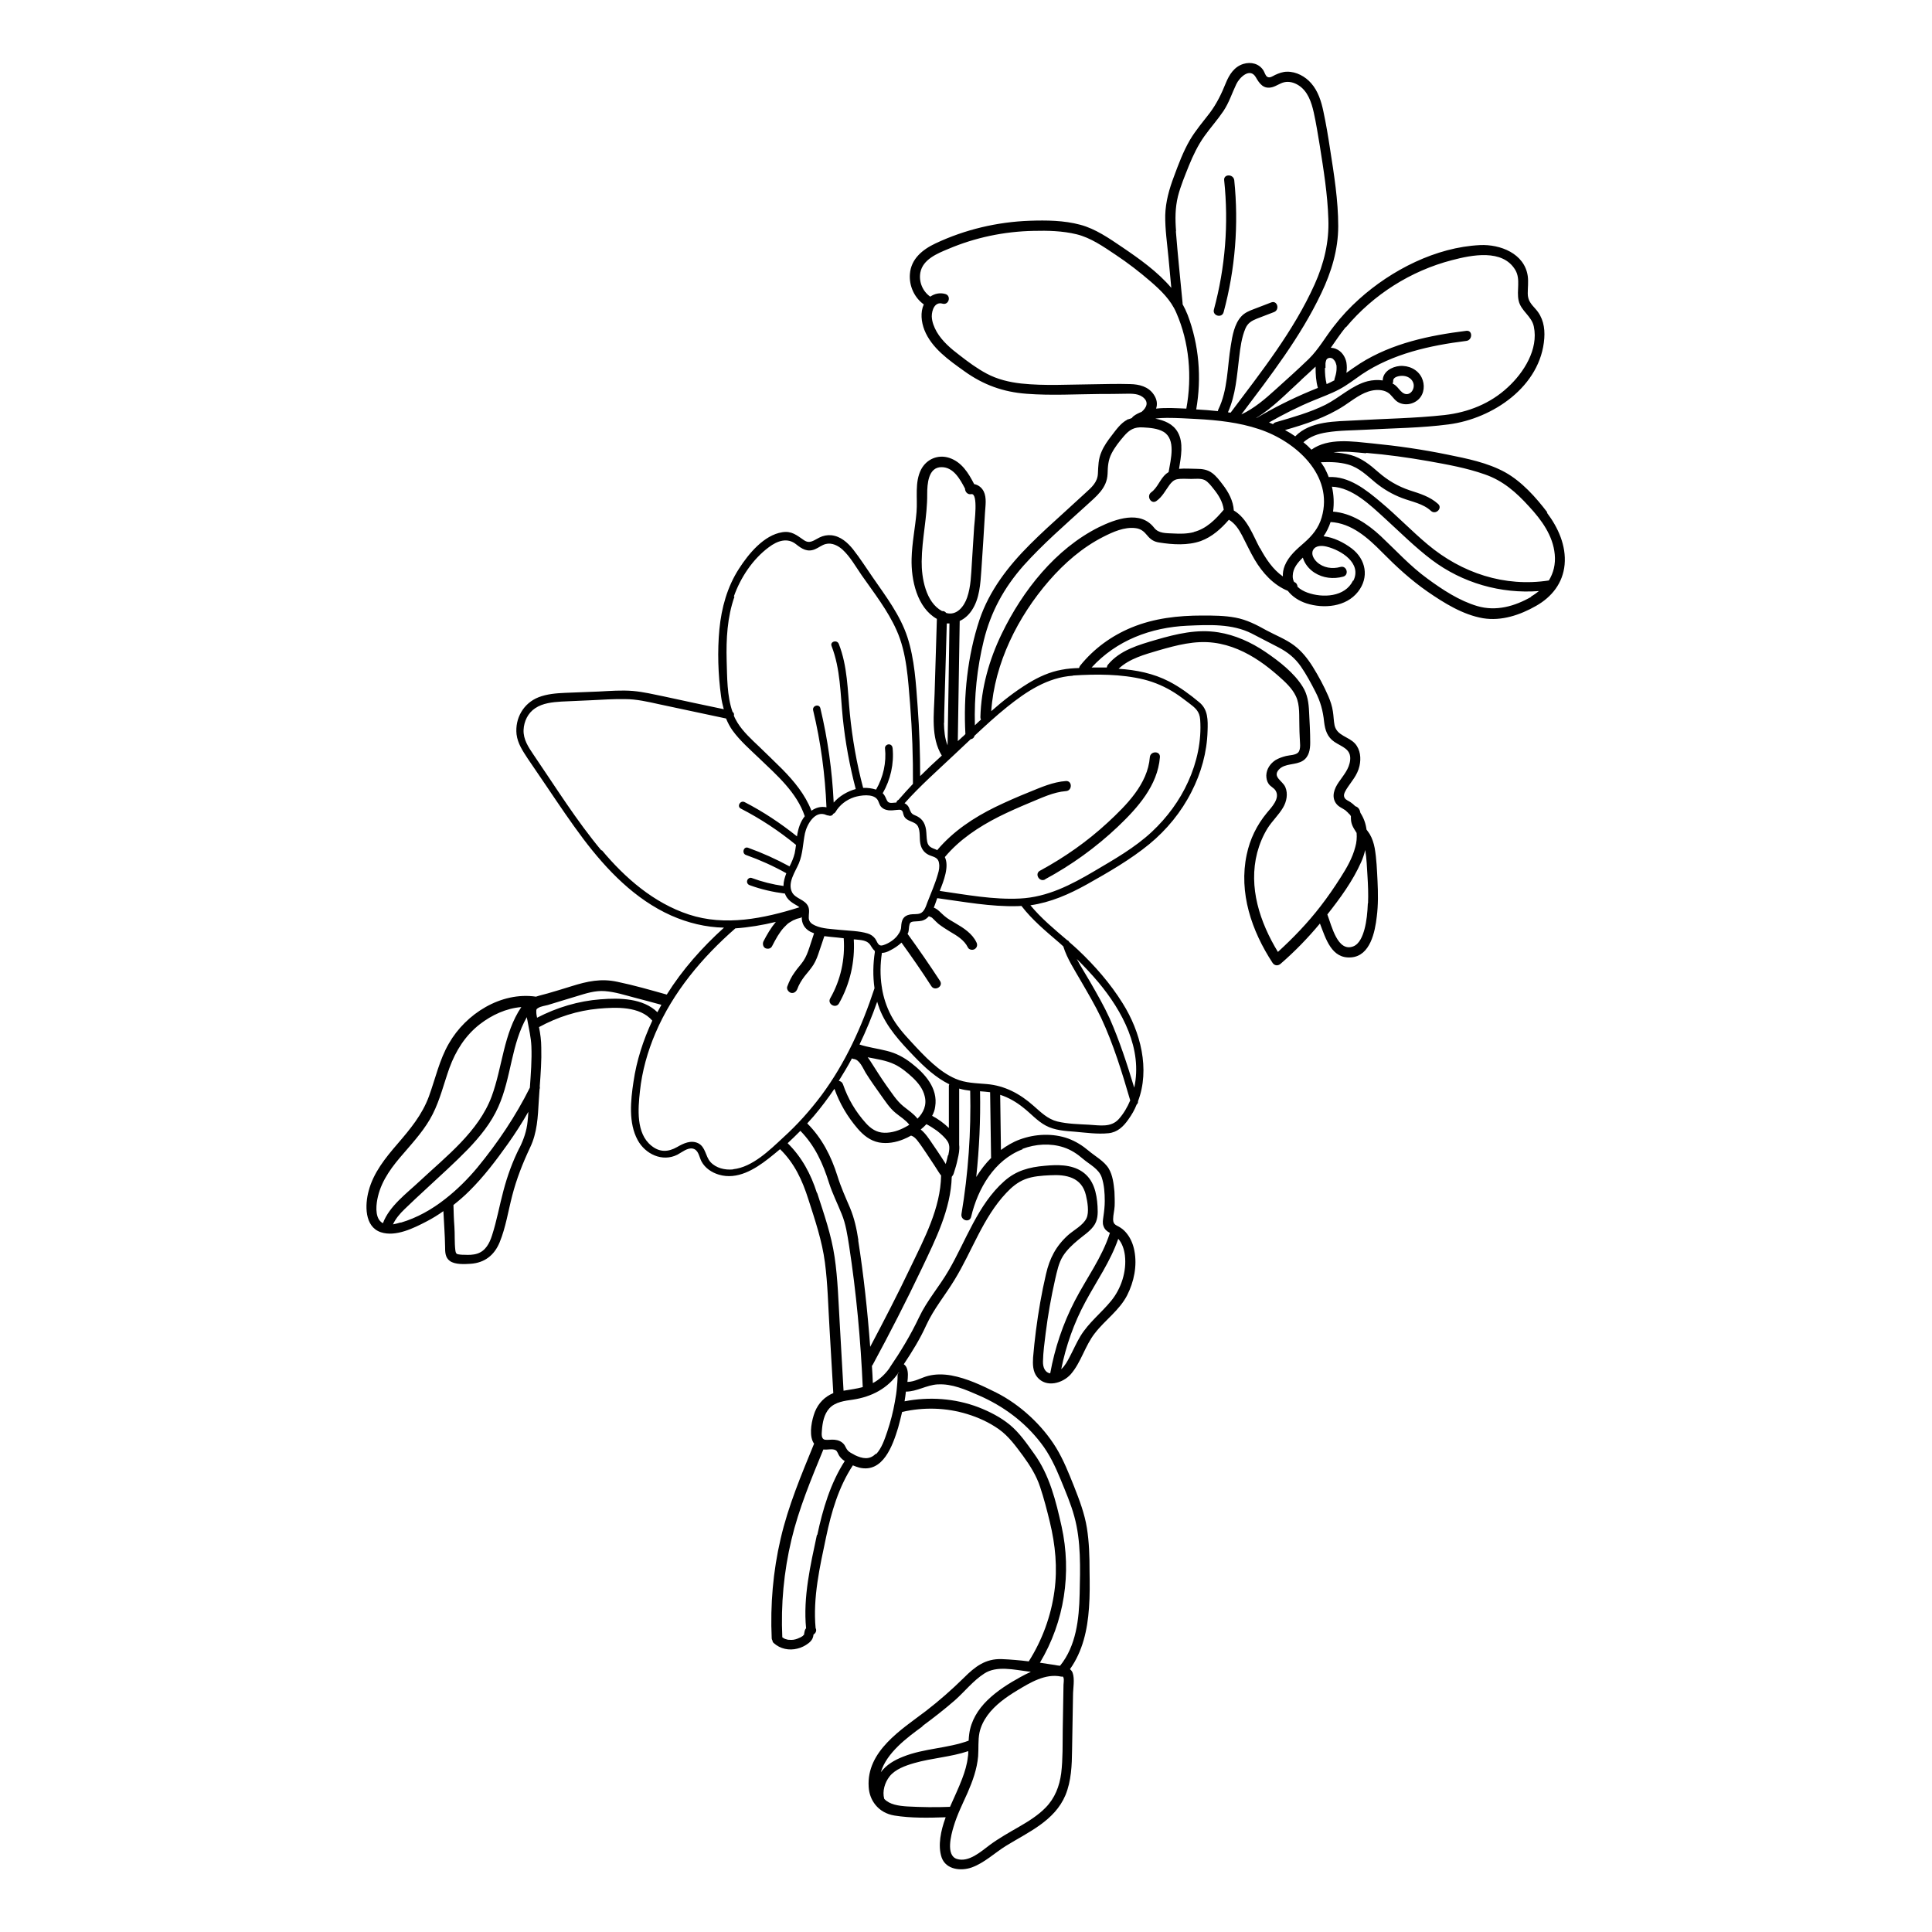 <?xml version="1.0" encoding="UTF-8"?>
<!-- Uploaded to: SVG Repo, www.svgrepo.com, Generator: SVG Repo Mixer Tools -->
<svg fill="#000000" width="800px" height="800px" version="1.1" viewBox="144 144 512 512" xmlns="http://www.w3.org/2000/svg">
 <g>
  <path d="m420.96 377.02c7.004-3.777 13.504-8.465 19.297-13.957 5.238-4.988 10.531-10.883 11.133-18.391 0.152-1.715-2.519-1.715-2.672 0-0.555 7.106-6.195 12.695-11.133 17.281-5.441 5.039-11.488 9.27-17.984 12.797-1.512 0.805-0.152 3.125 1.359 2.316z"/>
  <path d="m468.27 226.74c3.074-11.387 4.031-23.227 2.82-34.965-0.203-1.715-2.871-1.715-2.672 0 1.211 11.488 0.301 23.074-2.719 34.258-0.453 1.664 2.117 2.367 2.57 0.707z"/>
  <path d="m554.06 279.79c-3.023-3.981-6.75-8.16-11.184-10.629-4.684-2.57-10.078-3.629-15.266-4.684-6.602-1.359-13.25-2.316-19.949-2.973-5.188-0.504-11.586-1.562-16.121 1.664-0.656-0.707-1.359-1.359-2.117-1.965 1.715-1.512 3.879-2.266 6.195-2.621 3.375-0.555 6.902-0.504 10.328-0.707 7.305-0.402 14.711-0.453 21.965-1.41 11.688-1.512 24.434-10.078 25.34-22.824 0.203-2.871-0.352-5.594-2.316-7.758-1.16-1.309-2.066-2.215-2.066-4.133 0-1.562 0.203-3.074 0-4.586-0.855-5.996-7.305-8.465-12.645-8.211-11.688 0.555-23.477 6.602-32.043 14.309-2.469 2.215-4.684 4.586-6.699 7.203-2.266 2.871-4.031 6.098-6.648 8.664-2.871 2.769-5.844 5.441-8.816 8.113-2.769 2.519-5.594 4.938-8.969 6.551h-0.051c7.656-10.176 15.668-20.504 21.16-32.094 2.672-5.594 4.484-11.539 4.484-17.785 0-6.801-1.109-13.703-2.168-20.453-0.504-3.324-1.059-6.648-1.762-9.926-0.555-2.672-1.41-5.391-3.223-7.457-1.562-1.812-3.981-3.125-6.398-3.074-1.16 0-2.168 0.402-3.176 0.855-0.605 0.301-1.41 0.906-2.066 0.504-0.504-0.301-0.707-1.16-1.008-1.664-1.16-1.863-3.324-2.367-5.34-1.762-2.418 0.754-3.727 2.82-4.637 5.039-1.16 2.871-2.367 5.391-4.231 7.91-1.812 2.367-3.777 4.637-5.289 7.203-1.762 3.023-3.023 6.398-4.231 9.672-1.258 3.324-2.215 6.699-2.316 10.277-0.051 3.727 0.504 7.457 0.855 11.184l0.754 8.062c-3.629-4.281-8.465-7.707-13-10.781-3.426-2.316-7.106-4.887-11.133-5.945-4.281-1.16-8.969-1.211-13.352-1.059-8.613 0.301-17.18 2.316-24.988 5.996-3.426 1.613-6.5 4.082-6.801 8.113-0.25 3.125 1.16 6.246 3.68 8.062-0.957 2.117-0.656 4.637 0.152 6.75 1.914 4.836 6.5 8.012 10.578 10.934 5.039 3.629 10.328 5.543 16.523 5.996 6.5 0.504 13.148 0.102 19.699 0.051 2.016 0 3.981 0 5.996-0.051 1.613 0 3.578-0.203 4.988 0.805 1.812 1.309 1.16 2.82-0.203 3.981-0.754 0.301-1.512 0.656-2.168 1.16-0.203 0.152-0.301 0.301-0.402 0.453l-0.203 0.102s-0.25 0.102-0.402 0.152c-0.102 0-0.203 0.051-0.301 0.102h-0.102c-0.051 0-0.152 0-0.203 0.102-1.762 0.906-2.973 2.672-4.133 4.18-1.059 1.359-2.066 2.769-2.719 4.332-0.855 1.914-0.855 3.727-0.957 5.793-0.102 2.316-1.715 3.68-3.324 5.141-1.762 1.613-3.578 3.273-5.34 4.887-3.176 2.871-6.348 5.742-9.371 8.766-5.742 5.742-10.73 12.191-13.352 19.949-3.176 9.621-4.281 20.152-3.727 30.277-0.25 0.301-0.555 0.555-0.855 0.805-0.352 0.352-0.754 0.707-1.16 1.059l0.504-31.84c1.258-0.555 2.367-1.562 3.176-2.769 2.117-3.125 2.316-7.152 2.57-10.781 0.352-5.039 0.656-10.078 0.957-15.113 0.102-1.812 0.504-3.981-0.352-5.691-0.555-1.059-1.461-1.715-2.519-1.914-1.512-2.922-3.273-5.844-6.602-6.953-2.973-0.957-5.996 0.301-7.457 3.074-1.762 3.426-0.906 7.609-1.211 11.285-0.352 4.133-1.211 8.211-1.309 12.344-0.152 5.594 1.41 13 6.699 15.973-0.203 6.602-0.402 13.199-0.605 19.801-0.152 5.391-1.059 11.586 1.914 16.426-1.965 1.762-3.879 3.578-5.742 5.441 0-6.098-0.203-12.242-0.656-18.34-0.453-6.144-0.805-12.594-2.719-18.488-1.914-5.844-5.691-10.781-9.168-15.82-1.715-2.469-3.375-5.09-5.238-7.457-1.461-1.812-3.324-3.477-5.742-3.727-1.109-0.102-2.168 0.102-3.176 0.605-1.461 0.707-2.519 1.762-4.082 0.707-1.914-1.309-3.273-2.519-5.742-2.117-4.887 0.754-8.969 5.742-11.488 9.672-3.125 4.836-4.637 10.379-5.188 16.02-0.555 5.844-0.352 12.043 0.453 17.887 0.152 1.109 0.402 2.215 0.707 3.324-5.289-1.109-10.531-2.215-15.82-3.375-2.719-0.555-5.441-1.211-8.262-1.461-3.023-0.25-6.047 0-9.07 0.152-2.973 0.102-5.945 0.25-8.969 0.352-2.316 0.102-4.734 0.301-6.953 1.16-3.981 1.562-6.297 5.543-5.844 9.824 0.301 2.469 1.664 4.434 2.973 6.449 1.715 2.519 3.426 5.039 5.141 7.559 3.125 4.637 6.246 9.27 9.574 13.703 6.246 8.262 13.703 16.02 23.277 20.305 4.434 1.965 9.168 3.125 14.008 3.223-5.793 5.238-11.035 11.133-15.164 17.734-4.332-1.211-8.664-2.469-13.047-3.375-4.332-0.957-8.012-0.152-12.191 1.16-2.117 0.656-4.231 1.309-6.348 1.914-0.855 0.25-2.016 0.504-3.074 0.855-9.27-1.359-18.59 4.535-23.074 12.395-2.519 4.332-3.578 9.32-5.289 14.008-1.812 4.938-4.988 8.715-8.363 12.645-3.176 3.68-6.348 7.609-7.609 12.395-1.008 3.68-1.16 9.523 3.223 10.984 3.93 1.309 8.766-1.109 12.141-2.871 1.562-0.805 3.023-1.715 4.434-2.719 0.152 3.125 0.402 6.297 0.453 9.422 0 1.359 0 2.871 1.258 3.777 1.359 1.008 3.93 0.855 5.492 0.754 3.727-0.25 6.297-2.266 7.707-5.691 1.613-3.93 2.266-8.262 3.324-12.344 1.16-4.484 2.769-8.566 4.734-12.746 1.914-3.981 2.066-8.113 2.316-12.445 0.051-1.008 0.152-2.016 0.203-3.023 0.102-0.301 0.102-0.555 0.051-0.805 0.25-3.426 0.504-6.852 0.402-10.227 0-1.863-0.25-3.68-0.605-5.441 4.887-2.672 10.227-4.383 15.77-4.887 4.637-0.402 10.934-0.707 14.258 3.176-2.418 5.188-4.18 10.629-4.988 16.223-0.754 4.938-1.359 10.883 1.109 15.418 2.016 3.727 6.551 5.894 10.531 3.879 1.16-0.605 2.672-1.914 4.082-1.613 1.562 0.352 1.664 2.215 2.316 3.426 0.957 1.762 2.719 2.922 4.586 3.477 4.887 1.461 9.523-1.41 13.199-4.281 1.008-0.805 2.016-1.613 3.023-2.469 3.828 3.727 5.894 8.211 7.508 13.301 1.762 5.492 3.629 10.984 4.383 16.727s0.855 11.539 1.211 17.332c0.352 5.793 0.656 11.539 1.008 17.281-2.266 0.957-3.93 2.621-4.887 4.988-0.805 2.117-1.512 5.492-0.605 7.707 0.102 0.25 0.25 0.504 0.402 0.707-3.375 8.262-6.852 16.473-8.867 25.191-2.016 8.613-2.769 17.531-2.367 26.348 0 0.25 0.102 0.453 0.203 0.656 0 0.25 0.152 0.504 0.352 0.656 1.715 1.562 4.082 2.016 6.246 1.461 1.059-0.25 2.066-0.754 2.922-1.41 0.453-0.352 0.855-0.754 1.109-1.309 0.152-0.352 0.203-0.656 0.25-1.008 0.402-0.25 0.707-0.656 0.707-1.16 0-0.203-0.051-0.352-0.152-0.555-0.754-8.062 1.109-16.223 2.769-24.082 1.41-6.699 3.324-13.301 7.106-19.043 0.555 0.25 1.16 0.453 1.715 0.605 6.297 1.512 8.867-5.945 10.277-10.578 0.402-1.359 0.707-2.769 1.059-4.18 5.691-1.309 11.637-1.16 17.23 0.555 2.973 0.906 5.844 2.215 8.414 4.031 2.621 1.863 4.484 4.484 6.398 7.055 1.863 2.57 3.527 5.188 4.535 8.262 1.008 3.023 1.812 6.144 2.57 9.27 1.461 6.047 2.066 12.141 1.211 18.34-0.906 6.602-3.223 12.949-6.801 18.59-2.367-0.301-4.785-0.504-7.152-0.605-4.332-0.152-7.106 2.016-10.027 4.938-3.176 3.125-6.551 6.098-10.078 8.816-6.5 4.938-15.77 10.629-15.164 20.102 0.102 1.863 0.754 3.477 1.762 4.734 1.211 1.512 2.922 2.519 5.09 2.871 4.383 0.707 9.07 0.605 13.551 0.453 0 0.102-0.102 0.203-0.102 0.301-1.109 3.074-2.066 7.152-0.957 10.379 1.16 3.223 5.141 3.629 7.961 2.621 3.375-1.211 6.098-3.879 9.117-5.742 5.894-3.629 12.848-6.602 15.719-13.402 1.562-3.777 1.715-7.961 1.762-11.992 0.102-4.836 0.152-9.672 0.25-14.508 0-1.762 0.504-4.281-0.102-5.945-0.152-0.402-0.402-0.707-0.707-0.957 3.375-4.734 4.637-10.43 5.039-16.223 0.25-3.273 0.203-6.551 0.152-9.824 0-3.828-0.102-7.609-0.707-11.387s-1.965-7.356-3.375-10.934c-1.41-3.527-2.82-7.106-4.785-10.328-3.68-5.996-9.574-11.438-15.871-14.609-3.727-1.863-7.758-3.777-11.891-4.535-2.016-0.352-4.082-0.402-6.098 0.102-1.812 0.453-3.629 1.613-5.543 1.613 0.152-1.258 0.25-2.57-0.152-3.629-0.152-0.453-0.453-0.805-0.805-1.059 2.215-3.324 4.281-6.648 5.945-10.328 2.016-4.383 5.039-7.961 7.508-12.043 4.637-7.559 7.508-16.473 13.703-23.023 1.41-1.512 3.023-2.871 4.988-3.629 2.066-0.805 4.434-0.957 6.648-1.059 4.281-0.25 8.363 0.555 9.473 5.289 0.402 1.664 0.906 4.535 0.152 6.098-0.855 1.863-3.426 3.176-4.887 4.484-3.223 2.922-4.887 6.144-5.844 10.328-1.16 4.938-2.016 9.977-2.672 15.012-0.301 2.367-0.555 4.734-0.754 7.106-0.102 1.762-0.102 3.727 1.109 5.188 2.367 2.871 6.699 1.664 8.867-0.754 2.769-3.176 3.777-7.559 6.398-10.883 2.719-3.527 6.5-6.047 8.566-10.078 1.812-3.578 2.672-7.809 1.914-11.738-0.301-1.613-0.906-3.176-1.914-4.484-0.504-0.656-1.059-1.211-1.762-1.664-1.059-0.707-1.965-0.707-1.965-2.215 0-1.16 0.352-2.367 0.402-3.527 0.051-1.258 0-2.57-0.051-3.828-0.203-2.066-0.453-4.332-1.512-6.098-1.16-1.965-3.629-3.273-5.34-4.734-1.613-1.359-3.375-2.469-5.391-3.223-4.082-1.461-8.766-1.258-12.848 0.25-1.812 0.656-3.477 1.664-4.988 2.769-0.051-4.887-0.152-9.723-0.203-14.609 2.215 0.707 4.281 1.914 6.098 3.375 2.016 1.562 3.727 3.578 5.996 4.785 2.367 1.258 5.039 1.41 7.656 1.613 2.922 0.25 6.047 0.707 8.969 0.402 2.367-0.25 3.93-1.762 5.238-3.629 0.906-1.258 1.664-2.57 2.215-3.981 0.25-0.203 0.402-0.504 0.352-0.855 3.223-8.465 0.707-18.391-4.082-25.996-3.223-5.188-7.406-9.977-11.84-14.156-0.754-0.707-1.512-1.359-2.316-2.066-0.102-0.25-0.301-0.402-0.504-0.453-3.426-2.922-6.902-5.793-9.773-9.27 5.34-0.754 10.277-2.922 15.062-5.594 5.644-3.176 11.438-6.5 16.473-10.629 4.586-3.777 8.465-8.516 11.133-13.805 2.57-4.988 4.133-10.531 4.281-16.172 0.102-2.871 0.152-5.691-2.215-7.609-2.469-2.066-5.141-4.031-7.961-5.492-4.18-2.168-8.766-3.074-13.402-3.375 2.871-2.719 6.902-3.777 10.629-4.887 4.734-1.359 9.621-2.672 14.609-2.016 4.434 0.555 8.566 2.469 12.191 4.938 1.715 1.16 3.324 2.469 4.887 3.828 1.762 1.562 3.68 3.273 4.684 5.441 1.109 2.367 0.805 5.289 0.906 7.809 0 1.059 0.051 2.117 0.102 3.176 0 1.059 0.402 2.973-0.402 3.879-0.707 0.754-2.316 0.707-3.273 0.957s-1.863 0.555-2.719 1.059c-1.41 0.906-2.418 2.367-2.469 4.082 0 0.754 0.152 1.562 0.605 2.215 0.504 0.754 1.41 1.059 1.863 1.812 1.258 2.066-1.109 4.434-2.316 5.894-2.672 3.223-4.484 6.953-5.34 11.035-2.168 10.125 1.309 20.254 6.852 28.719 0.504 0.754 1.41 0.855 2.117 0.25 3.777-3.273 7.254-6.852 10.43-10.68 1.562 4.031 3.074 9.422 8.312 8.969 5.039-0.402 6.297-6.801 6.75-10.781 0.402-3.125 0.352-6.297 0.203-9.422-0.152-2.922-0.25-5.894-0.754-8.766-0.25-1.309-0.656-2.57-1.309-3.68-0.25-0.402-0.555-0.805-0.855-1.211-0.203-1.562-0.707-3.023-1.613-4.434-0.152-0.805-0.504-1.512-1.359-1.762-0.402-0.402-0.805-0.754-1.258-1.059-0.504-0.352-1.16-0.555-1.512-1.059-0.555-0.805 0-1.613 0.402-2.367 1.309-2.066 2.922-3.68 3.477-6.195 0.453-2.016 0.25-4.281-1.16-5.894-1.715-1.914-4.785-2.066-5.441-4.836-0.25-1.211-0.25-2.519-0.453-3.727-0.203-1.41-0.656-2.719-1.211-4.031-1.16-2.672-2.57-5.289-4.133-7.809-1.359-2.168-2.922-4.133-4.938-5.644-2.215-1.664-4.887-2.672-7.305-3.981-2.621-1.461-5.238-2.82-8.211-3.375-2.922-0.555-5.894-0.555-8.816-0.555-6.398 0-12.746 0.707-18.742 3.176-5.34 2.215-9.977 5.594-13.602 10.078-0.152 0.203-0.25 0.402-0.301 0.656-1.562 0.051-3.074 0.152-4.586 0.453-3.176 0.555-6.144 1.914-8.867 3.578-3.527 2.168-6.75 4.684-9.824 7.406 0.855-12.746 7.055-25.039 15.316-34.562 4.082-4.684 8.816-8.816 14.359-11.637 2.57-1.309 5.594-2.672 8.516-2.316 1.41 0.152 2.266 0.855 3.125 1.914 0.906 1.109 1.812 1.715 3.273 1.914 3.527 0.555 7.508 0.805 10.934-0.402 3.023-1.109 5.391-3.273 7.457-5.644 1.613 0.957 2.621 2.519 3.477 4.133 1.109 2.117 2.117 4.332 3.324 6.398 2.117 3.578 4.988 6.75 8.816 8.312 1.16 1.512 2.922 2.672 4.938 3.324 4.586 1.461 10.48 0.957 13.652-3.074 3.023-3.828 2.117-8.613-1.664-11.488-2.066-1.562-4.836-2.973-7.457-3.223 0.805-1.16 1.41-2.418 1.863-3.777 5.543 0.301 9.875 4.18 13.602 7.961 3.777 3.828 7.656 7.406 12.09 10.48 4.383 3.023 9.371 6.144 14.711 7.055 4.887 0.805 9.824-0.855 14.055-3.273 4.18-2.367 7.106-6.047 7.559-10.934 0.453-5.039-1.715-9.824-4.684-13.754zm-48.012-15.77c5.492 0.453 10.984 1.211 16.426 2.168 5.039 0.906 10.176 1.812 15.012 3.527 4.836 1.664 8.363 4.785 11.738 8.516 3.273 3.527 6.348 7.707 6.801 12.695 0.25 2.621-0.352 4.938-1.562 6.902-11.738 1.812-23.074-1.965-32.094-9.523-4.281-3.578-8.16-7.656-12.445-11.234-3.879-3.273-8.465-6.953-13.805-6.648-0.301-0.855-0.707-1.664-1.109-2.469-0.301-0.504-0.656-0.957-0.957-1.461 2.418-0.102 4.887-0.051 7.203 0.605 2.973 0.855 4.988 2.922 7.305 4.836 2.117 1.715 4.434 3.074 6.953 4.031 2.621 1.008 5.594 1.461 7.707 3.426 1.258 1.16 3.176-0.754 1.863-1.863-2.117-1.914-4.785-2.719-7.457-3.578-3.176-1.059-5.894-2.672-8.363-4.836-2.215-1.965-4.434-3.727-7.305-4.535-1.512-0.402-3.023-0.605-4.586-0.707 2.82-0.402 5.894 0 8.613 0.25zm-5.34-33.301c7.254-8.664 17.18-14.965 28.113-17.785 5.188-1.359 13.352-3.023 16.727 2.57 1.512 2.519 0.301 5.441 0.906 8.16 0.605 2.769 3.477 4.082 4.031 6.902 1.258 5.996-2.672 12.191-6.902 16.07-4.637 4.332-10.531 6.648-16.777 7.356-7.809 0.855-15.719 0.957-23.527 1.41-5.34 0.301-11.992 0.102-16.02 4.231-0.855-0.605-1.762-1.16-2.719-1.664 5.441-1.562 10.883-3.324 15.668-6.449 2.316-1.512 4.637-3.477 7.457-4.031 1.309-0.25 2.82-0.203 3.981 0.453 1.109 0.605 1.613 1.812 2.672 2.519 1.762 1.16 4.231 0.754 5.691-0.707 1.461-1.461 1.664-3.828 0.754-5.691-1.059-2.168-3.477-3.273-5.844-3.074-2.117 0.203-4.434 1.512-4.484 3.828-1.309-0.203-2.719-0.102-3.981 0.203-4.133 1.059-7.406 4.332-11.184 6.246-4.18 2.066-8.715 3.324-13.199 4.637-0.352 0.102-0.555 0.301-0.707 0.504-0.352-0.152-0.707-0.301-1.059-0.453 3.828-2.168 7.758-4.18 11.84-5.844 2.266-0.957 4.586-1.762 6.75-2.922 2.117-1.109 4.031-2.621 5.996-3.981 8.211-5.492 18.035-7.656 27.711-8.867 1.664-0.203 1.715-2.871 0-2.672-9.773 1.211-19.648 3.273-28.113 8.613-1.258 0.805-2.469 1.664-3.68 2.519 0.152-0.906 0.152-1.812 0-2.769-0.301-1.512-1.258-2.973-2.769-3.578-0.453-0.203-0.906-0.25-1.359-0.301 1.258-1.812 2.519-3.68 3.93-5.441zm12.344 14.965s0.152-0.402 0.152-0.656c-0.102-1.258 1.863-1.512 2.769-1.41 1.059 0.102 2.016 0.656 2.469 1.613 0.855 1.812-0.957 4.231-2.82 2.769-0.707-0.555-1.16-1.359-1.863-1.914-0.25-0.203-0.504-0.352-0.754-0.453zm-17.785-4.18v-1.008-0.25s0.051-0.352 0.102-0.504l0.102-0.301c0-0.102 0.102-0.203 0.152-0.25l0.152-0.152s0.203-0.102 0.152-0.102h0.051s0.152-0.051 0.25-0.102c-0.25 0.051 0.203 0 0.25 0 0 0 0.152 0 0.25 0.051 0.051 0 0.152 0 0.203 0.051h0.102c0.402 0.301 0.754 0.707 0.906 1.109 0.051 0.152 0.102 0.301 0.152 0.453 0 0 0.051 0.301 0.102 0.352 0.051 0.402 0 0.805 0 1.211-0.051 0.805-0.301 1.664-0.555 2.469v0.25c-0.656 0.352-1.359 0.707-2.066 1.008-0.352-1.41-0.453-2.769-0.453-4.281zm-6.449 3.176c1.258-1.16 2.57-2.316 3.828-3.527v0.203c0 1.812 0.102 3.68 0.605 5.441-0.656 0.25-1.309 0.555-1.965 0.805-4.938 2.066-9.672 4.434-14.258 7.152h-0.102c4.434-2.719 8.113-6.602 11.941-10.078zm-33.152-39.449c-0.25-3.125-0.25-6.144 0.504-9.219 0.707-2.769 1.863-5.492 2.922-8.16 1.109-2.719 2.367-5.34 4.082-7.758 1.613-2.266 3.477-4.332 5.039-6.648 1.512-2.266 2.266-4.734 3.426-7.152 0.805-1.715 3.578-4.484 5.141-1.863 1.008 1.762 2.066 3.273 4.383 2.672 1.109-0.301 2.066-1.059 3.176-1.309 1.309-0.301 2.672 0.102 3.777 0.805 2.469 1.562 3.426 4.484 4.031 7.152 0.656 2.922 1.109 5.894 1.613 8.867 1.008 6.398 2.066 12.898 2.266 19.398 0.25 6.047-1.16 11.84-3.629 17.332-5.543 12.344-14.207 23.277-22.27 34.008-0.25 0-0.453-0.051-0.707-0.102 2.066-4.586 2.367-9.621 2.973-14.559 0.301-2.57 0.656-5.289 1.664-7.656 0.605-1.41 1.613-2.016 2.973-2.57 1.512-0.605 3.074-1.16 4.586-1.762 1.613-0.605 0.906-3.176-0.707-2.57-1.512 0.605-3.074 1.16-4.586 1.762-1.211 0.453-2.469 0.957-3.375 1.965-1.812 1.965-2.367 5.141-2.769 7.707-0.957 5.691-0.754 11.738-3.324 16.977-0.051 0.152-0.102 0.25-0.102 0.402-1.914-0.203-3.828-0.352-5.742-0.453 1.461-8.363 0.754-17.078-2.266-25.039-0.402-1.008-0.855-1.965-1.359-2.871 0-0.152 0.051-0.25 0-0.402-0.605-6.297-1.258-12.543-1.762-18.844zm-5.945 43.277c-1.41-2.066-3.828-2.672-6.195-2.719-3.375-0.102-6.75 0-10.078 0.051-6.246 0.051-12.594 0.453-18.793-0.203-3.176-0.352-6.348-1.109-9.168-2.621-2.57-1.359-4.938-3.125-7.203-4.887-2.266-1.715-4.586-3.68-6.047-6.195-0.707-1.258-1.258-2.621-1.309-4.082 0-1.664 0.805-3.981 2.871-3.375 1.664 0.453 2.367-2.117 0.707-2.57-1.41-0.402-2.82-0.102-3.981 0.707-2.016-1.41-3.074-3.93-2.621-6.398 0.656-3.477 4.484-5.039 7.406-6.246 7.106-3.023 14.812-4.637 22.57-4.785 3.777-0.102 7.758 0 11.438 0.906 3.727 0.906 7.106 3.273 10.277 5.391 3.273 2.168 6.398 4.586 9.371 7.152 2.719 2.367 5.289 4.836 6.75 8.211 3.477 7.91 4.231 16.977 2.672 25.441-2.57-0.102-5.34-0.301-8.012 0 0.402-1.211 0.25-2.469-0.656-3.777zm-55.52 87.109c0-2.973 0.152-5.945 0.203-8.918l0.504-17.48h0.707c-0.152 10.781-0.301 21.512-0.504 32.293-0.754-1.863-0.906-3.879-0.957-5.945zm-5.945-42.875c0.051-5.996 1.512-11.84 1.461-17.836 0-2.57 0.25-7.152 3.828-7.106 3.125 0 4.887 3.176 6.195 5.691 0 0.805 0.656 1.664 1.664 1.461 1.914-0.352 0.805 7.656 0.754 8.715l-0.605 9.523c-0.203 3.074-0.25 6.246-1.258 9.168-0.805 2.367-2.769 4.887-5.543 4.082-0.25-0.352-0.656-0.555-1.109-0.504-4.332-2.316-5.441-8.816-5.391-13.199zm-49.777 9.32c1.762-4.988 4.988-9.875 9.27-13.047 2.215-1.664 4.887-2.672 7.254-0.754 1.512 1.211 2.973 2.117 4.938 1.309 1.008-0.402 1.863-1.16 2.922-1.41 1.613-0.402 3.273 0.453 4.434 1.512 2.016 1.863 3.477 4.484 5.039 6.75 3.273 4.684 6.953 9.371 9.27 14.609 2.719 6.047 3.023 13.047 3.578 19.547 0.555 7.055 0.805 14.105 0.754 21.16-1.309 1.41-2.621 2.82-3.828 4.231-0.301 0.102-0.504 0.402-0.555 0.707-0.402 0-0.855 0.102-1.258 0.102-0.906 0-1.109-0.301-1.461-1.109-0.25-0.605-0.504-1.059-0.906-1.461 2.066-3.578 3.023-7.809 2.621-11.941-0.051-0.555-0.402-1.008-1.008-1.008-0.504 0-1.059 0.453-1.008 1.008 0.402 3.828-0.453 7.656-2.367 10.984-1.109-0.352-2.266-0.504-3.426-0.453-1.715-6.449-2.871-13.047-3.527-19.699-0.605-6.195-0.605-12.543-2.922-18.438-0.453-1.211-2.418-0.656-1.914 0.555 2.367 6.098 2.316 12.695 2.973 19.145 0.656 6.348 1.812 12.594 3.426 18.742-2.215 0.605-4.332 1.863-5.844 3.578-0.402-8.414-1.562-16.777-3.527-24.988-0.301-1.258-2.215-0.707-1.914 0.555 2.016 8.414 3.176 17.027 3.527 25.695-1.41-0.301-2.769 0.051-3.981 0.906-1.664-4.281-4.586-7.809-7.758-11.035-2.016-2.016-4.082-3.981-6.098-5.945-2.066-1.965-4.231-3.93-5.742-6.348-0.352-0.605-0.707-1.211-0.957-1.863 0.102-0.402 0-0.805-0.352-1.008-1.512-4.231-1.41-9.219-1.562-13.551-0.152-5.742 0.152-11.539 2.066-16.977zm54.359 70.633c0.203 1.008 0 2.016-0.301 2.973-0.707 2.519-1.812 4.988-2.769 7.457-0.402 1.059-0.805 2.57-2.016 2.973-0.805 0.25-1.715 0.102-2.57 0.25-1.863 0.352-2.266 1.512-2.367 3.223 0 0.605-0.203 1.109-0.504 1.664-0.152 0.152-0.203 0.25-0.301 0.453-0.906 1.309-2.469 2.316-3.879 2.769-1.461 0.504-1.562-0.805-2.215-1.715-0.504-0.656-1.16-1.109-1.965-1.359-2.316-0.707-4.988-0.707-7.406-0.957-2.117-0.25-4.586-0.25-6.551-1.16-0.906-0.402-1.613-0.957-1.664-1.965-0.051-1.059 0.301-2.016-0.152-3.074-0.855-1.914-3.375-2.016-4.281-3.777-1.258-2.519 0.855-5.391 1.812-7.656 1.059-2.57 1.059-5.289 1.613-7.961 0.504-2.316 2.672-6.246 5.691-4.836 0.203 0.102 0.352 0.102 0.504 0.102 0.102 0.051 0.25 0.102 0.453 0.102 0.453 0 0.754-0.25 0.855-0.555 0.203-0.051 0.402-0.203 0.555-0.402 1.109-1.914 2.871-3.273 4.988-3.981 1.613-0.504 4.887-1.008 6.098 0.555 0.504 0.656 0.504 1.512 1.16 2.117 0.504 0.504 1.16 0.707 1.863 0.805 0.707 0.051 1.41 0 2.168-0.102 0.301 0 0.754-0.102 1.059 0 0.656 0.25 0.555 0.957 0.805 1.512 0.707 1.715 2.922 1.359 3.727 2.82 0.707 1.359 0.352 3.176 0.656 4.637 0.301 1.512 1.16 2.57 2.621 3.125 1.109 0.402 2.066 0.605 2.316 1.914zm-15.82 38.492c1.914 5.039 5.594 8.969 9.27 12.797 2.719 2.82 5.691 5.594 9.27 7.356 0 0.102-0.102 0.25-0.102 0.402v11.184c-1.309-1.258-2.82-2.367-4.434-3.223 0.402-0.754 0.707-1.562 0.805-2.418 0.805-4.887-2.719-8.766-6.297-11.539-2.016-1.562-4.082-2.672-6.602-3.273-2.367-0.605-4.836-0.906-7.152-1.664 1.762-3.68 3.324-7.457 4.684-11.336 0.152 0.555 0.352 1.109 0.555 1.664zm-5.543 61.465c-0.453-2.973-1.059-5.793-2.215-8.566-1.211-2.82-2.418-5.492-3.324-8.414-1.664-5.289-4.082-10.027-8.012-13.957 0.555-0.656 1.16-1.258 1.715-1.914 1.965-2.316 3.777-4.734 5.492-7.254 1.41 3.93 3.426 7.356 6.144 10.531 1.512 1.762 3.324 3.223 5.644 3.68 2.215 0.402 4.484 0 6.551-0.855 0.656-0.25 1.309-0.605 1.965-0.957 0.805 0.25 1.41 0.906 1.914 1.613 0.754 0.957 1.41 2.016 2.117 3.023 0.754 1.109 1.461 2.215 2.168 3.273 0.352 0.555 0.707 1.109 1.059 1.664 0.203 0.352 0.453 0.656 0.707 1.008-0.152 8.664-4.434 16.676-8.113 24.336-3.375 7.106-7.004 14.105-10.68 21.059-0.707-9.473-1.715-18.895-3.176-28.215zm23.73-22.469c-0.152 0.754-0.352 1.512-0.555 2.215v0.102c-0.352-0.555-0.707-1.109-1.059-1.664-0.754-1.16-1.562-2.367-2.367-3.527-0.957-1.41-1.914-2.922-3.223-3.981 0.555-0.453 1.059-0.906 1.512-1.41 0.957 0.504 1.914 1.109 2.82 1.762 1.008 0.805 2.066 1.715 2.769 2.769 0.754 1.16 0.453 2.418 0.203 3.727zm-8.062-9.723c-1.008-1.309-2.418-2.215-3.727-3.273-1.863-1.512-3.125-3.629-4.535-5.543-1.461-2.066-2.769-4.18-4.133-6.297-0.25-0.402-0.555-0.805-0.805-1.16 2.469 0.504 4.938 0.805 7.203 1.914 1.762 0.855 3.375 2.215 4.785 3.527 1.41 1.359 2.672 2.922 3.125 4.887 0.605 2.367-0.352 4.383-1.914 5.945zm-17.23-15.922s0.203 0.102 0.301 0.102c1.562 0.102 2.519 2.519 3.176 3.629 1.258 2.016 2.621 3.93 3.981 5.844 1.211 1.664 2.367 3.527 3.981 4.836 1.211 1.008 2.672 1.863 3.629 3.125-0.301 0.203-0.656 0.402-0.957 0.555-1.715 0.957-3.68 1.613-5.691 1.562-2.066-0.051-3.578-1.109-4.887-2.57-2.719-3.023-4.734-6.449-6.047-10.277-0.203-0.555-0.605-0.805-1.109-0.906 1.211-1.965 2.418-3.93 3.477-5.945zm-66.504-55.117c-6.648-7.961-12.191-16.879-18.035-25.441-1.359-2.016-2.719-4.031-2.621-6.551 0.102-2.266 1.16-4.484 3.074-5.742 2.016-1.359 4.586-1.613 6.953-1.762 2.57-0.152 5.188-0.203 7.809-0.352 3.023-0.152 6.047-0.352 9.07-0.301 3.074 0 6.047 0.707 9.02 1.359 5.894 1.258 11.84 2.519 17.734 3.777 0.453 1.109 1.008 2.168 1.715 3.176 2.016 2.769 4.637 5.039 7.055 7.356 4.684 4.484 9.977 9.07 12.09 15.367-1.211 1.512-1.762 3.324-2.066 5.34-4.332-3.477-8.969-6.551-13.855-9.07-1.16-0.605-2.168 1.16-1.008 1.715 5.188 2.672 10.078 5.894 14.609 9.621-0.102 0.754-0.203 1.461-0.352 2.215-0.301 1.258-0.805 2.367-1.359 3.477-3.527-1.914-7.203-3.578-10.984-4.938-1.211-0.453-1.762 1.512-0.555 1.914 3.68 1.309 7.254 2.922 10.68 4.836-0.402 1.059-0.754 2.215-0.754 3.375-2.871-0.402-5.691-1.109-8.414-2.117-0.504-0.203-1.109 0.203-1.211 0.707-0.152 0.555 0.203 1.059 0.707 1.211 3.023 1.109 6.144 1.812 9.32 2.215 0.051 0.152 0.102 0.352 0.203 0.504 0.402 0.855 1.059 1.461 1.812 1.965 0.656 0.453 1.359 0.754 1.812 1.16-9.422 2.973-19.699 5.09-29.32 1.914-9.32-3.074-16.879-9.672-23.074-17.078zm-58.441 98.395c-1.715-1.461-1.258-4.887-0.805-6.75 1.059-4.484 3.93-8.16 6.902-11.539 2.769-3.223 5.691-6.449 7.609-10.277 1.965-3.879 2.973-8.16 4.434-12.242 1.664-4.535 4.18-8.566 8.062-11.586 3.125-2.418 7.004-4.231 10.984-4.535-4.734 7.004-4.988 15.871-7.859 23.68-3.477 9.32-12.043 15.871-19.094 22.469-3.426 3.223-8.012 6.551-9.723 11.133-0.152-0.102-0.301-0.203-0.453-0.301zm5.188 0.152c-0.605 0.203-1.309 0.352-2.016 0.504 0.707-1.512 1.812-2.82 3.074-4.031 1.914-1.863 3.879-3.68 5.844-5.492 3.68-3.426 7.457-6.801 10.984-10.43 3.176-3.324 6.144-6.953 8.012-11.184 1.762-3.93 2.621-8.16 3.578-12.344 0.906-3.981 1.965-7.91 3.981-11.438 0 0.25 0.102 0.555 0.152 0.805 0.402 2.316 0.957 4.535 1.059 6.902 0.152 3.68-0.152 7.356-0.402 10.984-3.777 7.559-8.516 14.609-13.906 21.16-2.519 3.023-5.391 5.894-8.566 8.363-3.527 2.769-7.457 4.988-11.738 6.246zm31.539-19.852c-1.863 3.68-3.223 7.457-4.281 11.438-1.059 3.93-1.762 7.961-3.023 11.84-0.656 2.066-1.715 4.133-3.93 4.836-1.109 0.352-2.266 0.352-3.375 0.301-0.352 0-0.754 0-1.109-0.051-0.957-0.102-1.16-0.152-1.309-1.16-0.25-2.066-0.102-4.231-0.25-6.297-0.152-1.914-0.203-3.777-0.25-5.691 1.461-1.16 2.871-2.367 4.18-3.68 3.828-3.777 7.106-8.113 10.227-12.496 1.965-2.769 3.777-5.594 5.441-8.516-0.051 0.855-0.102 1.715-0.203 2.57-0.25 2.519-1.008 4.684-2.117 6.953zm21.512-39.297c-5.945 0.453-11.637 2.168-16.879 4.887-0.102-0.504-0.203-1.008-0.203-1.512 0-0.805 0-0.754 0.555-1.109 0.656-0.402 1.812-0.555 2.519-0.754 2.519-0.754 5.039-1.562 7.609-2.316 2.469-0.754 4.887-1.562 7.508-1.359 2.672 0.203 5.289 1.059 7.809 1.715 2.367 0.605 4.734 1.258 7.152 1.914-0.352 0.656-0.707 1.309-1.059 1.965-3.777-3.727-10.027-3.828-14.965-3.426zm35.016 45.09c-2.117 0.203-4.484-0.352-5.945-1.965-1.359-1.512-1.258-3.981-3.273-4.988-1.914-0.906-3.879 0.051-5.543 1.008-2.367 1.359-4.637 1.461-6.852-0.352-4.082-3.273-3.527-9.773-3.023-14.41 0.555-5.289 2.016-10.531 4.133-15.469 4.637-10.832 12.344-20 21.16-27.711 3.578-0.25 7.203-0.855 10.73-1.715-1.309 1.562-2.367 3.375-3.273 5.141-0.301 0.605-0.152 1.461 0.453 1.812 0.605 0.301 1.461 0.203 1.812-0.504 0.453-0.906 0.957-1.812 1.461-2.672 0.555-0.855 1.008-1.562 1.664-2.266 0.301-0.301 0.605-0.605 0.906-0.906 0.102-0.102 0.203-0.152 0.301-0.25 0.152-0.152 0 0 0.102-0.051 0.152-0.152 0.352-0.25 0.555-0.352 0.203-0.152 0.402-0.25 0.605-0.352 0.102-0.051 0.203-0.102 0.301-0.152h0.102c0.402-0.25 0.855-0.352 1.309-0.453 0.203 0 0.402-0.152 0.555-0.301 0 1.715 0.656 3.023 2.316 3.93 0.301 0.152 0.656 0.25 0.957 0.402-0.402 1.258-0.855 2.57-1.258 3.828-0.402 1.211-0.855 2.418-1.562 3.477-0.707 1.059-1.613 1.965-2.316 3.023-0.855 1.16-1.461 2.418-1.965 3.777-0.25 0.656 0.301 1.461 0.957 1.664 0.754 0.203 1.359-0.25 1.664-0.906 0.453-1.258 1.16-2.418 1.965-3.477 0.805-1.008 1.664-1.965 2.367-3.074 0.707-1.16 1.16-2.418 1.562-3.68 0.453-1.258 0.855-2.57 1.309-3.879 1.109 0.152 2.266 0.25 3.324 0.352l1.812 0.203c0.402 5.543-0.805 11.082-3.578 15.922-0.855 1.512 1.461 2.82 2.316 1.359 2.922-5.141 4.281-11.082 3.93-16.977h0.203c1.715 0.203 3.477 0.102 4.383 1.812 0.301 0.504 0.605 0.906 0.957 1.211 0 0.102 0 0.203 0.051 0.25-0.504 3.223-0.555 6.5-0.102 9.672-3.324 10.125-7.707 19.801-14.055 28.363-3.023 4.031-6.398 7.809-10.125 11.184-3.578 3.324-8.16 7.859-13.25 8.414zm22.27 6.246c-1.613-5.039-3.981-9.473-7.758-13.199 1.16-1.059 2.266-2.168 3.375-3.273 3.879 3.981 5.945 8.566 7.609 13.855 0.906 2.82 2.215 5.391 3.324 8.16 1.109 2.672 1.512 5.543 1.965 8.363 1.914 12.445 3.074 24.988 3.629 37.535-1.664 0.453-3.375 0.656-5.09 0.957-0.352-5.945-0.656-11.891-1.008-17.836-0.352-5.844-0.504-11.789-1.359-17.582-0.855-5.844-2.82-11.438-4.637-17.027zm-0.805 116.93m0.805-26.348c-1.715 8.062-3.68 16.473-2.871 24.789-0.051 0.051-0.102 0.102-0.152 0.152-0.301 0.453-0.301 1.16-0.402 1.512v0.102h-0.102s-0.25 0.25-0.152 0.203c0.102-0.051-0.152 0.102-0.152 0.102-0.203 0.152-0.402 0.25-0.605 0.352-0.102 0.051-0.25 0.102-0.352 0.152 0 0-0.25 0.102-0.203 0.102-0.855 0.352-1.562 0.453-2.469 0.352h-0.203s-0.25-0.102-0.352-0.102c-0.152 0-0.453-0.152-0.504-0.152-0.203-0.102-0.453-0.25-0.656-0.402-0.402-8.664 0.402-17.383 2.418-25.844 1.965-8.262 5.238-16.07 8.465-23.93 1.008 0.152 2.418-0.301 3.273 0.203 0.453 0.25 0.656 1.109 0.957 1.512 0.352 0.504 0.805 0.957 1.359 1.309h0.102c-3.828 5.945-5.844 12.797-7.305 19.648zm15.617-21.512c-1.664 1.762-3.629 1.309-5.543 0.402-0.102-0.051-0.152-0.102-0.25-0.152-0.203-0.102-0.352-0.203-0.555-0.301-0.555-0.301-0.957-0.555-1.309-1.059-0.301-0.453-0.453-0.906-0.754-1.309-0.656-0.805-1.512-1.16-2.519-1.258-0.805-0.102-1.715 0.102-2.519 0-1.109-0.203-0.906-1.562-0.855-2.418 0.152-2.066 0.555-4.383 2.016-5.945 1.562-1.664 4.031-1.965 6.195-2.266 4.988-0.754 9.27-2.973 12.141-7.203h0.152c-0.605 0.352-0.402 0.957-0.453 1.613 0 0.707-0.102 1.41-0.152 2.117-0.102 1.359-0.301 2.719-0.555 4.031-0.453 2.672-1.16 5.34-2.016 7.91-0.707 2.066-1.461 4.383-2.973 5.996zm12.344 72.195c2.922-2.168 5.793-4.383 8.566-6.801 2.57-2.266 4.887-5.238 7.809-7.106 3.273-2.168 7.961-1.008 11.637-0.555 0.25 0 0.453 0.051 0.707 0.102-0.906 0.402-1.812 0.855-2.719 1.359-3.125 1.715-6.246 3.68-8.816 6.195-2.469 2.418-4.332 5.441-4.785 8.918-0.102 0.605-0.102 1.16-0.152 1.762-5.594 2.066-11.789 2.016-17.332 4.231-2.316 0.906-4.434 2.117-5.945 4.133 1.562-5.188 6.953-9.168 11.035-12.141zm-3.93 21.312c-2.418-0.152-4.785-0.504-6.195-2.016-0.555-2.016 0.152-4.332 1.41-5.945 1.512-1.914 4.231-2.871 6.5-3.527 4.734-1.359 9.723-1.613 14.359-3.176 0 0.504 0 1.008-0.102 1.512-0.203 1.965-0.805 3.93-1.512 5.793-0.957 2.519-2.117 4.938-3.223 7.457-3.777 0.152-7.559 0.102-11.285-0.102zm41.312-32.145-0.203 11.891c-0.051 3.777 0.051 7.656-0.402 11.438-0.453 3.426-1.664 6.602-4.133 9.117-2.016 2.066-4.535 3.629-7.055 5.09-2.621 1.512-5.238 2.973-7.707 4.785-2.316 1.715-5.594 4.734-8.766 3.727-2.973-0.957-1.512-6.398-0.855-8.566 0.906-3.074 2.367-5.996 3.68-8.918 1.359-3.125 2.519-6.297 2.82-9.723 0.152-2.066-0.051-4.18 0.352-6.246 0.352-1.664 1.109-3.176 2.117-4.586 2.016-2.769 4.938-4.836 7.859-6.602 3.426-2.066 7.508-4.586 11.688-3.68h0.352c0.25 0.102 0.051-0.102 0.25 0.301 0.203 0.453 0 1.512 0 1.965zm-33.352-79.703c3.777-0.25 7.457 1.41 10.832 2.871 6.5 2.82 12.191 7.004 16.523 12.645 2.266 2.922 3.828 6.246 5.238 9.672 1.309 3.223 2.719 6.449 3.629 9.824 1.812 6.551 1.562 13.754 1.41 20.555-0.152 6.602-0.906 13.703-5.188 18.992-0.453-0.051-0.957-0.102-1.359-0.203-1.309-0.203-2.672-0.402-3.981-0.605 6.5-10.883 8.465-23.781 5.742-36.125-1.512-6.75-3.176-13.602-7.305-19.297-1.914-2.672-3.879-5.543-6.449-7.656-2.469-2.016-5.34-3.477-8.312-4.637-6.246-2.367-13.047-2.82-19.547-1.562 0.152-0.855 0.25-1.715 0.352-2.57 2.922 0 5.391-1.715 8.363-1.914zm49.625-34.207c0.504 4.231-0.957 8.766-3.629 12.043-2.672 3.273-5.945 5.742-8.16 9.371-1.059 1.762-1.863 3.629-2.82 5.441-0.605 1.16-1.258 2.418-2.266 3.324 1.258-6.246 3.375-12.242 6.398-17.836 2.973-5.543 6.648-10.73 8.715-16.727 1.059 1.211 1.562 2.82 1.762 4.383zm-27.156-28.215c3.477-1.309 7.406-1.562 10.934-0.402 1.965 0.656 3.578 1.715 5.141 3.074 1.715 1.461 4.18 2.621 4.938 4.887 0.656 1.965 0.805 4.133 0.805 6.246 0 1.359-0.152 2.719-0.352 4.082-0.102 0.855-0.301 1.715 0 2.519 0.301 0.957 0.957 1.461 1.715 1.863-2.066 6.5-6.195 11.992-9.32 18.035-3.125 6.047-5.289 12.496-6.5 19.195-1.309-0.203-1.965-1.512-1.914-3.176 0.051-2.469 0.402-4.988 0.707-7.457 0.605-4.836 1.461-9.621 2.519-14.309 0.504-2.117 0.906-4.281 2.066-6.144 1.059-1.664 2.519-3.023 4.031-4.281 1.359-1.16 2.922-2.117 4.031-3.578 1.211-1.562 1.211-3.375 1.109-5.289-0.203-3.527-1.008-7.203-4.133-9.27-2.871-1.914-6.602-1.812-9.875-1.512-4.082 0.352-7.559 1.258-10.73 4.082-7.004 6.195-10.125 15.77-14.711 23.629-2.469 4.281-5.742 7.961-7.859 12.445-2.215 4.684-4.836 9.02-7.758 13.301v0.051c-1.16 1.664-2.672 3.125-4.484 4.082-0.051-1.512-0.152-3.074-0.25-4.586 0-0.051 0.102-0.102 0.152-0.152 4.586-8.465 8.969-17.027 13.098-25.695 3.629-7.656 7.656-15.617 7.91-24.234 0.25-0.301 0.453-0.605 0.555-1.008 0.402-1.211 0.754-2.418 1.008-3.68 0.301-1.258 0.555-2.519 0.402-3.777v-0.152-0.102-14.66s0.102 0 0.203 0.051c0.906 0.25 1.812 0.402 2.719 0.504 0.25 10.934-0.504 21.867-2.316 32.695-0.25 1.664 2.168 2.418 2.57 0.707 1.762-7.457 6.144-15.062 13.652-17.887zm-12.242 7.457c0.805-7.559 1.16-15.113 1.008-22.723 0.906 0.051 1.762 0.152 2.672 0.25 0.102 5.691 0.152 11.438 0.25 17.129 0 0.102 0 0.203 0.051 0.25-1.512 1.512-2.82 3.223-3.981 5.09zm32.344-51.641c6.398 7.656 11.789 17.734 9.523 27.961-1.863-6.195-3.879-12.395-6.5-18.34-1.512-3.324-3.324-6.449-5.141-9.621-1.16-2.016-2.469-4.031-3.578-6.144 1.965 1.965 3.879 3.981 5.691 6.144zm-10.43-10.531c0.402 0.352 0.754 0.707 1.16 1.059 1.008 3.273 2.973 6.195 4.637 9.117 1.863 3.223 3.777 6.449 5.391 9.824 3.273 7.004 5.543 14.461 7.707 21.867-0.754 1.812-1.762 3.527-3.023 4.938-2.066 2.316-5.09 1.664-7.859 1.512-2.769-0.152-5.691-0.203-8.414-0.855-2.621-0.656-4.383-2.469-6.348-4.18-3.578-3.176-7.609-5.34-12.395-5.742-2.82-0.25-5.594-0.25-8.262-1.41-2.215-0.957-4.231-2.418-6.047-4.031-2.016-1.762-3.828-3.727-5.644-5.691-2.016-2.168-3.981-4.383-5.391-7.055-1.211-2.316-2.016-4.785-2.418-7.305 0-0.152 0-0.25-0.051-0.352-0.453-2.973-0.402-5.996 0.051-8.918 0.707 0 1.461-0.25 2.266-0.707 1.008-0.504 2.066-1.211 2.922-2.016 2.719 3.777 5.391 7.609 7.91 11.539 0.906 1.41 3.223 0.102 2.316-1.359-2.769-4.231-5.644-8.414-8.613-12.496 0-0.102 0.102-0.203 0.152-0.301 0.203-0.555 0.152-1.059 0.25-1.664 0.152-0.906 0.301-1.211 1.211-1.309 0.957-0.102 1.965 0 2.82-0.453 0.453-0.203 0.855-0.555 1.211-0.957 0.102 0.051 0.203 0.102 0.301 0.152 0.453 0.102 0.656 0.352 1.008 0.707 0.402 0.402 0.805 0.805 1.211 1.16 0.957 0.754 2.016 1.41 3.074 2.066 1.812 1.059 3.777 2.215 4.734 4.18 0.301 0.656 1.258 0.805 1.812 0.453 0.656-0.402 0.805-1.16 0.453-1.812-1.109-2.316-3.375-3.777-5.543-5.039-1.008-0.605-2.066-1.16-2.973-1.965-0.906-0.754-1.664-1.762-2.769-2.168 0.352-0.855 0.605-1.715 0.906-2.519 7.004 0.957 14.207 2.316 21.312 2.117 0.352 0 0.656-0.051 1.008-0.051 2.82 3.68 6.398 6.648 9.926 9.672zm81.867-10.328c-0.102 2.316-0.301 4.684-0.906 6.902-0.453 1.613-1.258 3.828-2.973 4.484-4.133 1.562-5.691-5.391-6.852-8.465 3.375-4.281 6.75-8.867 8.969-13.906 0.453-1.008 0.805-2.066 1.059-3.176 0.402 2.215 0.453 4.586 0.605 6.852 0.152 2.418 0.25 4.836 0.152 7.254zm-47.711-73.605c5.644-0.25 11.738-0.555 16.93 2.066 2.367 1.211 4.734 2.469 7.106 3.68 2.418 1.258 4.383 2.82 5.945 5.09 1.461 2.117 2.672 4.383 3.828 6.648 1.359 2.621 2.016 5.09 2.316 8.012 0.25 2.168 0.855 4.031 2.719 5.289 2.016 1.359 4.484 1.863 4.18 4.836-0.25 2.367-1.762 3.981-3.023 5.844-1.16 1.664-2.016 3.828-0.707 5.644 0.656 0.906 1.613 1.211 2.469 1.812 0.25 0.203 0.453 0.453 0.707 0.656 0.102 0.152 0.25 0.301 0.402 0.402 0.152 0.152 0.25 0.352 0.352 0.504v0.102c0 0.402 0 0.754 0.051 1.16 0.102 0.754 0.402 1.461 0.805 2.117 0.203 0.352 0.453 0.707 0.656 1.059 0.102 1.258 0 2.519-0.352 3.727-0.754 2.922-2.266 5.543-3.879 8.062-1.664 2.621-3.426 5.188-5.34 7.656-3.375 4.383-7.203 8.363-11.285 12.09-4.785-7.859-7.859-17.129-5.492-26.301 0.605-2.266 1.512-4.484 2.769-6.5 1.211-1.914 2.922-3.477 4.082-5.441 0.957-1.613 1.359-3.68 0.605-5.441-0.707-1.664-3.477-2.672-1.715-4.637 1.613-1.762 4.484-1.109 6.398-2.367 1.613-1.059 1.914-2.973 1.914-4.785 0-2.719-0.152-5.441-0.301-8.16-0.102-2.316-0.402-4.586-1.664-6.602-2.316-3.777-6.348-6.852-9.977-9.32-3.727-2.519-7.961-4.434-12.395-5.141-5.644-0.906-11.082 0.402-16.473 1.965-4.637 1.359-9.574 2.719-12.797 6.602-0.203 0.25-0.25 0.504-0.301 0.754h-1.965-2.066c6.602-7.203 15.668-10.629 25.441-11.082zm-30.379 13.199c6.144-0.402 12.746-0.402 18.742 1.059 2.973 0.754 5.742 1.965 8.312 3.629 1.258 0.805 2.418 1.715 3.629 2.621 1.664 1.258 2.82 2.168 2.973 4.383 0.402 5.594-0.855 11.336-3.176 16.426-2.266 5.039-5.594 9.523-9.621 13.301-4.535 4.231-9.977 7.305-15.266 10.43-6.144 3.629-12.445 6.902-19.699 7.254-7.055 0.352-14.258-1.008-21.262-2.016 1.059-2.621 2.57-6.5 1.359-8.969 3.879-4.637 8.918-7.961 14.258-10.68 2.719-1.359 5.492-2.57 8.262-3.727 3.074-1.258 6.246-2.82 9.574-3.074 1.715-0.102 1.715-2.769 0-2.672-3.477 0.25-6.602 1.664-9.824 2.973-3.023 1.211-5.996 2.519-8.918 3.93-5.742 2.82-11.133 6.398-15.316 11.336v0.102c-0.102 0-0.203-0.102-0.301-0.152-1.258-0.504-2.117-0.707-2.418-2.117-0.203-1.059-0.152-2.117-0.301-3.176-0.301-1.914-1.16-3.125-2.973-3.828-1.059-0.402-1.109-1.008-1.512-1.914-0.152-0.352-0.352-0.656-0.656-0.906-0.152-0.152-0.352-0.25-0.555-0.352 4.082-4.586 8.715-8.664 13.199-12.898 1.461-1.359 2.871-2.719 4.332-4.082 0.504-0.051 0.906-0.402 1.008-0.906 2.82-2.621 5.644-5.238 8.664-7.656 5.09-4.082 10.68-7.809 17.383-8.262zm31.941-37.988c-1.762 0.453-3.578 0.453-5.391 0.352-1.863-0.102-3.879 0.051-5.09-1.512-3.68-4.734-10.227-2.316-14.66-0.152-11.488 5.742-20.203 16.828-25.695 28.164-3.375 6.953-5.492 14.461-5.691 22.168 0 0.25 0.051 0.453 0.152 0.656-0.555 0.504-1.109 1.008-1.613 1.512-0.203-7.609 0.555-15.164 2.367-22.52 1.863-7.559 5.34-13.906 10.48-19.75 5.141-5.742 11.035-10.832 16.727-16.02 2.621-2.418 5.441-4.535 5.594-8.363 0.051-1.965 0.152-3.629 1.059-5.391 0.855-1.664 2.016-3.125 3.223-4.535 1.512-1.762 2.769-2.519 5.141-2.367 1.762 0.102 3.828 0.25 5.391 1.16 3.375 2.016 1.914 7.356 1.359 10.68-0.25 0.152-0.453 0.301-0.656 0.453-1.613 1.359-2.215 3.629-3.93 4.887-1.41 1.008-0.051 3.324 1.359 2.316 1.562-1.109 2.367-2.769 3.477-4.281 0.504-0.656 1.059-1.258 1.914-1.461 1.211-0.25 2.57-0.102 3.828-0.102 1.109 0 2.519-0.203 3.578 0.301 0.957 0.504 1.715 1.562 2.367 2.367 1.309 1.613 2.418 3.426 2.672 5.492-2.168 2.57-4.586 5.039-7.91 5.894zm17.531 4.231c-1.863-3.477-3.324-7.859-6.902-9.977-0.152-2.57-1.41-4.887-2.973-6.902-0.805-1.059-1.664-2.215-2.769-3.023-1.211-0.906-2.621-1.109-4.082-1.109-1.461 0-3.125-0.152-4.684 0 0.504-3.223 1.258-6.902-0.352-9.723-1.258-2.215-3.578-3.125-5.945-3.578 1.008-0.152 2.016-0.203 3.074-0.203 2.672 0 5.289 0.152 7.961 0.301 5.543 0.301 11.133 0.906 16.426 2.672 9.672 3.176 19.902 12.191 16.625 23.426-0.805 2.769-2.469 4.785-4.586 6.648-2.016 1.762-4.133 3.527-5.188 6.098-0.402 1.008-0.555 1.965-0.504 2.871-2.621-1.812-4.535-4.684-6.047-7.508zm24.688 8.613c-2.117 4.383-8.062 4.637-12.09 3.176-0.957-0.352-1.914-0.855-2.621-1.562 0-0.504-0.301-1.059-0.906-1.258-0.25-0.504-0.402-1.059-0.352-1.715 0.051-1.914 1.309-3.426 2.672-4.734 0.453 1.613 1.664 3.074 3.074 3.981 2.266 1.461 5.039 1.762 7.609 1.059 1.664-0.453 0.957-3.023-0.707-2.57-2.168 0.605-4.586 0.25-6.246-1.309-0.805-0.754-1.613-2.066-1.008-3.176 0.656-1.258 2.367-1.211 3.578-0.906 3.879 0.957 9.371 4.383 7.106 9.02zm47.258 4.281c-4.383 2.519-9.32 3.93-14.309 2.469-4.785-1.41-9.219-4.332-13.199-7.254-4.586-3.324-8.312-7.457-12.445-11.336-3.527-3.273-7.707-6.047-12.594-6.449 0.301-2.215 0.203-4.434-0.301-6.602 5.441 0.203 10.277 4.988 14.055 8.414 4.082 3.727 7.961 7.609 12.344 10.934 8.211 6.195 18.34 9.07 28.465 8.312-0.656 0.504-1.309 1.008-2.117 1.461z"/>
 </g>
</svg>